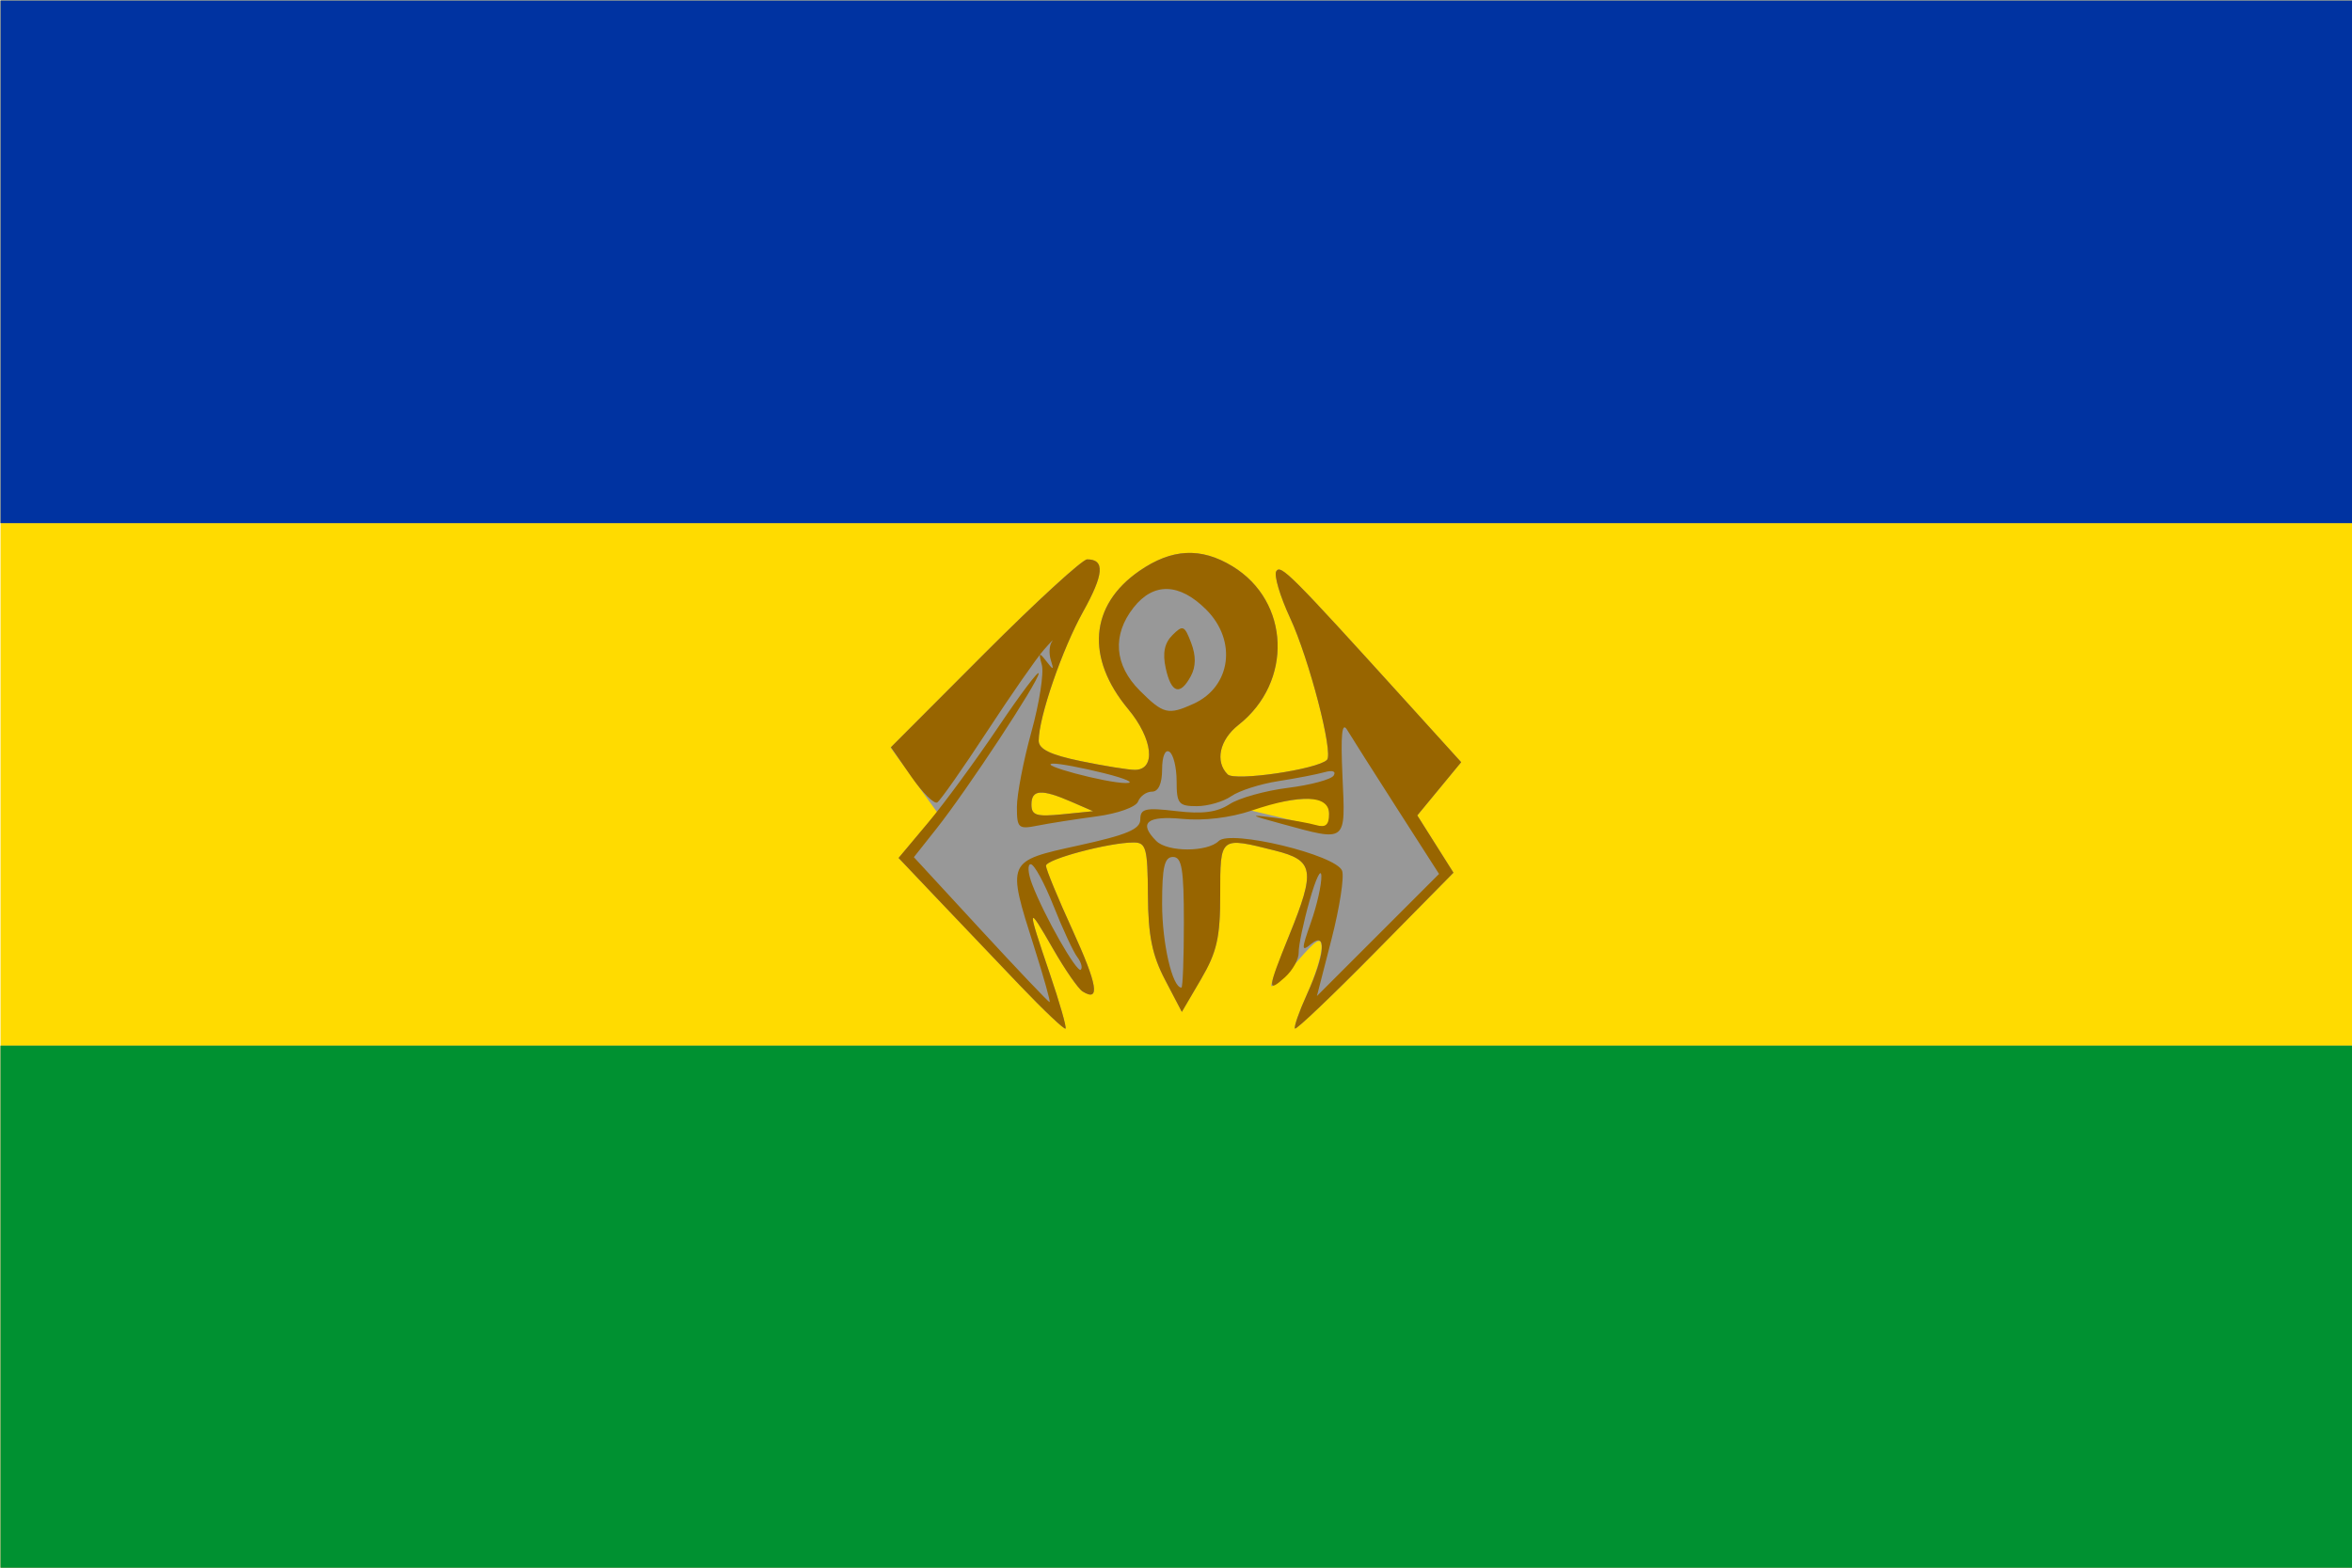 <?xml version="1.0" encoding="UTF-8" standalone="no"?>
<!-- Created with Inkscape (http://www.inkscape.org/) -->

<svg
   xmlns:dc="http://purl.org/dc/elements/1.1/"
   xmlns:cc="http://creativecommons.org/ns#"
   xmlns:rdf="http://www.w3.org/1999/02/22-rdf-syntax-ns#"
   xmlns:svg="http://www.w3.org/2000/svg"
   xmlns="http://www.w3.org/2000/svg"
   xmlns:sodipodi="http://sodipodi.sourceforge.net/DTD/sodipodi-0.dtd"
   xmlns:inkscape="http://www.inkscape.org/namespaces/inkscape"
   version="1.0"
   width="900"
   height="600"
   id="svg2"
   inkscape:version="0.48.1 "
   sodipodi:docname="AJAX.svg">
  <sodipodi:namedview
     pagecolor="#ffffff"
     bordercolor="#666666"
     borderopacity="1"
     objecttolerance="10"
     gridtolerance="10"
     guidetolerance="10"
     inkscape:pageopacity="0"
     inkscape:pageshadow="2"
     inkscape:window-width="1280"
     inkscape:window-height="1004"
     id="namedview12"
     showgrid="false"
     inkscape:zoom="0.435"
     inkscape:cx="616.56393"
     inkscape:cy="212.39985"
     inkscape:window-x="-8"
     inkscape:window-y="-8"
     inkscape:window-maximized="1"
     inkscape:current-layer="g3418" />
  <defs
     id="defs4" />
  <g
     id="layer1">
    <g
       transform="translate(-682.857,-228.571)"
       id="g2216">
      <g
         transform="matrix(2.778,0,0,2.778,-1851.27,-2034.921)"
         id="g3418">
        <path
           d="M 912.286,922.857 L 912.286,814.857 L 1074.286,814.857 L 1236.286,814.857 L 1236.286,922.857 L 1236.286,1030.857 L 1074.286,1030.857 L 912.286,1030.857 L 912.286,922.857 z "
           style="fill:#ffdb00;fill-opacity:1"
           id="path3428" />
        <path
           d="M 912.286,994.857 L 912.286,958.857 L 1074.286,958.857 L 1236.286,958.857 L 1236.286,994.857 L 1236.286,1030.857 L 1074.286,1030.857 L 912.286,1030.857 L 912.286,994.857 z M 1052.725,950.58 C 1049.453,947.157 1044.349,941.801 1041.383,938.677 L 1035.991,932.996 L 1038.642,929.845 L 1041.293,926.695 L 1038.092,922.237 L 1034.891,917.78 L 1047.824,904.819 C 1054.937,897.69 1061.299,891.857 1061.962,891.857 C 1064.431,891.857 1064.27,893.917 1061.401,899.064 C 1058.513,904.246 1055.286,913.625 1055.286,916.839 C 1055.286,918.006 1056.903,918.791 1061.096,919.657 C 1064.292,920.317 1067.635,920.857 1068.526,920.857 C 1071.491,920.857 1071.025,916.581 1067.616,912.49 C 1061.74,905.439 1062.318,898.186 1069.132,893.464 C 1073.61,890.36 1077.627,890.158 1081.987,892.817 C 1089.912,897.649 1090.328,908.746 1082.806,914.663 C 1080.191,916.719 1079.536,919.708 1081.311,921.482 C 1082.291,922.462 1093.681,920.796 1094.996,919.48 C 1095.916,918.561 1092.542,905.576 1089.917,899.925 C 1088.528,896.938 1087.67,894.044 1088.01,893.494 C 1088.619,892.509 1090.009,893.901 1105.632,911.141 L 1113.479,919.799 L 1110.457,923.466 L 1107.434,927.132 L 1109.925,931.078 L 1112.416,935.024 L 1101.671,945.928 C 1095.762,951.925 1090.774,956.679 1090.588,956.493 C 1090.402,956.307 1091.148,954.175 1092.246,951.756 C 1093.344,949.337 1094.245,946.457 1094.249,945.357 C 1094.255,943.747 1093.584,944.137 1090.808,947.357 C 1088.912,949.557 1087.344,951.011 1087.323,950.587 C 1087.303,950.164 1088.411,947.049 1089.786,943.665 C 1093.435,934.684 1093.209,933.327 1087.843,931.976 C 1080.218,930.056 1080.286,930.002 1080.286,938.019 C 1080.286,943.958 1079.834,945.952 1077.643,949.69 L 1075.001,954.199 L 1072.688,949.778 C 1070.911,946.38 1070.366,943.681 1070.331,938.107 C 1070.291,931.635 1070.079,930.857 1068.362,930.857 C 1064.982,930.857 1056.286,933.169 1056.286,934.068 C 1056.286,934.545 1057.927,938.526 1059.934,942.915 C 1063.388,950.471 1063.789,952.904 1061.331,951.385 C 1060.733,951.016 1058.908,948.383 1057.274,945.535 C 1053.656,939.226 1053.611,939.524 1056.784,948.851 C 1058.157,952.89 1059.145,956.331 1058.978,956.499 C 1058.811,956.666 1055.997,954.002 1052.725,950.58 z M 1095.286,926.857 C 1095.286,924.659 1093.119,924.314 1087.161,925.566 L 1083.786,926.275 L 1088.786,927.47 C 1095.547,929.086 1095.286,929.111 1095.286,926.857 z M 1059.786,925.251 C 1055.657,923.457 1054.286,923.552 1054.286,925.634 C 1054.286,927.124 1054.97,927.341 1058.536,926.983 L 1062.786,926.556 L 1059.786,925.251 z M 912.286,850.857 L 912.286,814.857 L 1074.286,814.857 L 1236.286,814.857 L 1236.286,850.857 L 1236.286,886.857 L 1074.286,886.857 L 912.286,886.857 L 912.286,850.857 z "
           style="fill:#989898;stroke:none"
           id="path3426" />
        <path
           d="m 912.286,850.857 0,-36 162,0 162,0 0,36 0,36 -324,0 z"
           style="fill:#0033a1;fill-opacity:1"
           id="path3424"
           inkscape:connector-curvature="0"
           sodipodi:nodetypes="cccccccc" />
        <path
           d="m 1052.725,950.58 c -3.272,-3.422 -8.376,-8.78 -11.343,-11.905 l -5.394,-5.683 4.06,-4.849 c 2.233,-2.667 6.575,-8.586 9.649,-13.152 3.074,-4.567 5.589,-7.905 5.589,-7.419 0,1.09 -9.825,16.014 -14.076,21.382 l -3.116,3.934 9.206,9.985 c 5.063,5.492 9.334,9.985 9.49,9.985 0.156,0 -0.793,-3.392 -2.11,-7.538 -3.804,-11.977 -3.852,-11.866 6.106,-14.049 6.667,-1.462 8.5,-2.236 8.5,-3.591 0,-1.484 0.701,-1.645 4.969,-1.139 3.594,0.426 5.62,0.162 7.321,-0.953 1.294,-0.848 4.914,-1.861 8.045,-2.252 3.131,-0.391 5.968,-1.157 6.304,-1.701 0.357,-0.579 -0.168,-0.768 -1.263,-0.456 -1.031,0.294 -3.9,0.848 -6.375,1.232 -2.475,0.384 -5.388,1.317 -6.473,2.073 -1.085,0.756 -3.222,1.375 -4.75,1.375 -2.498,0 -2.777,-0.346 -2.777,-3.441 0,-1.893 -0.45,-3.719 -1,-4.059 -0.583,-0.361 -1,0.656 -1,2.441 0,1.948 -0.506,3.059 -1.393,3.059 -0.766,0 -1.628,0.612 -1.915,1.36 -0.293,0.765 -2.809,1.663 -5.747,2.053 -2.874,0.381 -6.512,0.951 -8.085,1.265 -2.66,0.532 -2.86,0.353 -2.86,-2.566 0,-1.726 0.899,-6.381 1.997,-10.346 1.099,-3.964 1.744,-8.121 1.435,-9.237 -0.47,-1.696 -0.372,-1.783 0.597,-0.529 1.011,1.307 1.093,1.291 0.644,-0.128 -0.284,-0.895 -0.214,-2.037 0.156,-2.537 0.369,-0.5 -0.136,0.008 -1.122,1.128 -0.987,1.12 -4.518,6.2 -7.846,11.287 -3.329,5.088 -6.403,9.467 -6.832,9.732 -0.429,0.265 -2.04,-1.336 -3.581,-3.559 l -2.801,-4.041 12.912,-12.941 c 7.102,-7.118 13.455,-12.941 14.118,-12.941 2.468,0 2.308,2.059 -0.561,7.207 -2.888,5.182 -6.115,14.561 -6.115,17.774 0,1.168 1.618,1.953 5.81,2.818 3.196,0.66 6.539,1.2 7.431,1.2 2.964,0 2.499,-4.276 -0.91,-8.367 -5.876,-7.051 -5.298,-14.304 1.516,-19.026 4.479,-3.104 8.495,-3.306 12.855,-0.647 7.925,4.832 8.341,15.929 0.819,21.846 -2.615,2.057 -3.269,5.045 -1.495,6.82 0.98,0.98 12.37,-0.687 13.685,-2.003 0.919,-0.919 -2.454,-13.904 -5.08,-19.554 -1.388,-2.987 -2.246,-5.882 -1.906,-6.432 0.608,-0.984 1.998,0.408 17.622,17.647 l 7.847,8.658 -3.022,3.667 -3.022,3.667 2.491,3.946 2.491,3.946 -10.745,10.904 c -5.91,5.997 -10.897,10.752 -11.083,10.566 -0.186,-0.186 0.56,-2.318 1.658,-4.737 2.49,-5.487 2.744,-8.728 0.541,-6.9 -1.331,1.105 -1.331,0.77 0,-3.003 0.824,-2.336 1.469,-5.203 1.433,-6.371 -0.036,-1.168 -0.766,0.351 -1.621,3.376 -0.855,3.025 -1.532,6.246 -1.503,7.158 0.028,0.912 -0.817,2.444 -1.879,3.405 -2.499,2.261 -2.438,1.645 0.569,-5.755 3.649,-8.981 3.424,-10.338 -1.943,-11.689 -7.625,-1.92 -7.557,-1.974 -7.557,6.043 0,5.938 -0.452,7.933 -2.642,11.671 l -2.642,4.509 -2.312,-4.421 c -1.778,-3.399 -2.323,-6.098 -2.358,-11.671 -0.04,-6.472 -0.252,-7.25 -1.969,-7.25 -3.38,0 -12.076,2.312 -12.076,3.211 0,0.477 1.641,4.458 3.648,8.847 3.454,7.556 3.856,9.99 1.398,8.471 -0.598,-0.37 -2.424,-3.002 -4.057,-5.85 -3.619,-6.31 -3.663,-6.011 -0.491,3.316 1.374,4.039 2.361,7.481 2.194,7.648 -0.167,0.167 -2.981,-2.496 -6.253,-5.919 z m 51.884,-24.465 c -3.203,-4.995 -6.278,-9.839 -6.835,-10.766 -0.72,-1.199 -0.906,0.647 -0.644,6.412 0.418,9.205 0.679,9 -8.344,6.541 -4.533,-1.235 -4.626,-1.315 -1,-0.851 2.2,0.282 4.787,0.743 5.75,1.026 1.268,0.373 1.75,-0.055 1.75,-1.553 0,-2.608 -3.849,-2.774 -10.666,-0.459 -2.908,0.987 -6.588,1.43 -9.535,1.147 -4.903,-0.471 -6.101,0.543 -3.599,3.045 1.55,1.55 7.05,1.55 8.6,-2e-4 1.604,-1.604 16.149,1.903 16.991,4.097 0.319,0.83 -0.332,5.055 -1.445,9.388 l -2.024,7.879 8.412,-8.412 8.412,-8.412 z m -29.323,15.742 c 0,-7.333 -0.278,-9 -1.5,-9 -1.178,0 -1.5,1.384 -1.5,6.453 0,5.431 1.409,11.547 2.66,11.547 0.187,0 0.34,-4.05 0.34,-9 z m -14.694,4.774 c -0.538,-0.701 -2.005,-3.862 -3.259,-7.024 -1.254,-3.163 -2.666,-5.75 -3.139,-5.75 -0.472,0 -0.392,1.228 0.179,2.73 1.659,4.364 6.191,12.325 6.717,11.8 0.264,-0.264 0.04,-1.054 -0.498,-1.755 z m -0.806,-21.38 c -4.128,-1.795 -5.5,-1.699 -5.5,0.382 0,1.49 0.685,1.708 4.25,1.349 l 4.25,-0.427 z m 4.5,-3.937 c -3.025,-0.755 -6.175,-1.347 -7,-1.317 -2.386,0.089 7.228,2.662 10,2.676 1.375,0.007 0.025,-0.605 -3,-1.359 z m 12.343,-9.568 c 5.157,-2.35 6.006,-8.695 1.734,-12.967 -3.685,-3.685 -7.251,-3.788 -10.004,-0.288 -2.973,3.78 -2.665,7.926 0.851,11.442 3.25,3.25 3.911,3.411 7.42,1.813 z m -3.841,-4.883 c -0.459,-2.088 -0.181,-3.47 0.919,-4.57 1.435,-1.435 1.666,-1.34 2.578,1.059 0.677,1.781 0.666,3.263 -0.033,4.57 -1.481,2.767 -2.706,2.392 -3.463,-1.059 z"
           style="fill:#986500;stroke:none"
           id="path3422"
           inkscape:connector-curvature="0"
           sodipodi:nodetypes="ssccssscssssssssccsssscssssssssccccscccssssssssssscscscccccsssccsssssssscssssscscssscssssscsscsccccsssssscsssccssscssssssssssccccc" />
        <path
           d="M 912.286,994.857 L 912.286,958.857 L 1074.286,958.857 L 1236.286,958.857 L 1236.286,994.857 L 1236.286,1030.857 L 1074.286,1030.857 L 912.286,1030.857 L 912.286,994.857 z "
           style="fill:#009131;fill-opacity:1"
           id="path3420" />
      </g>
    </g>
  </g>
</svg>
